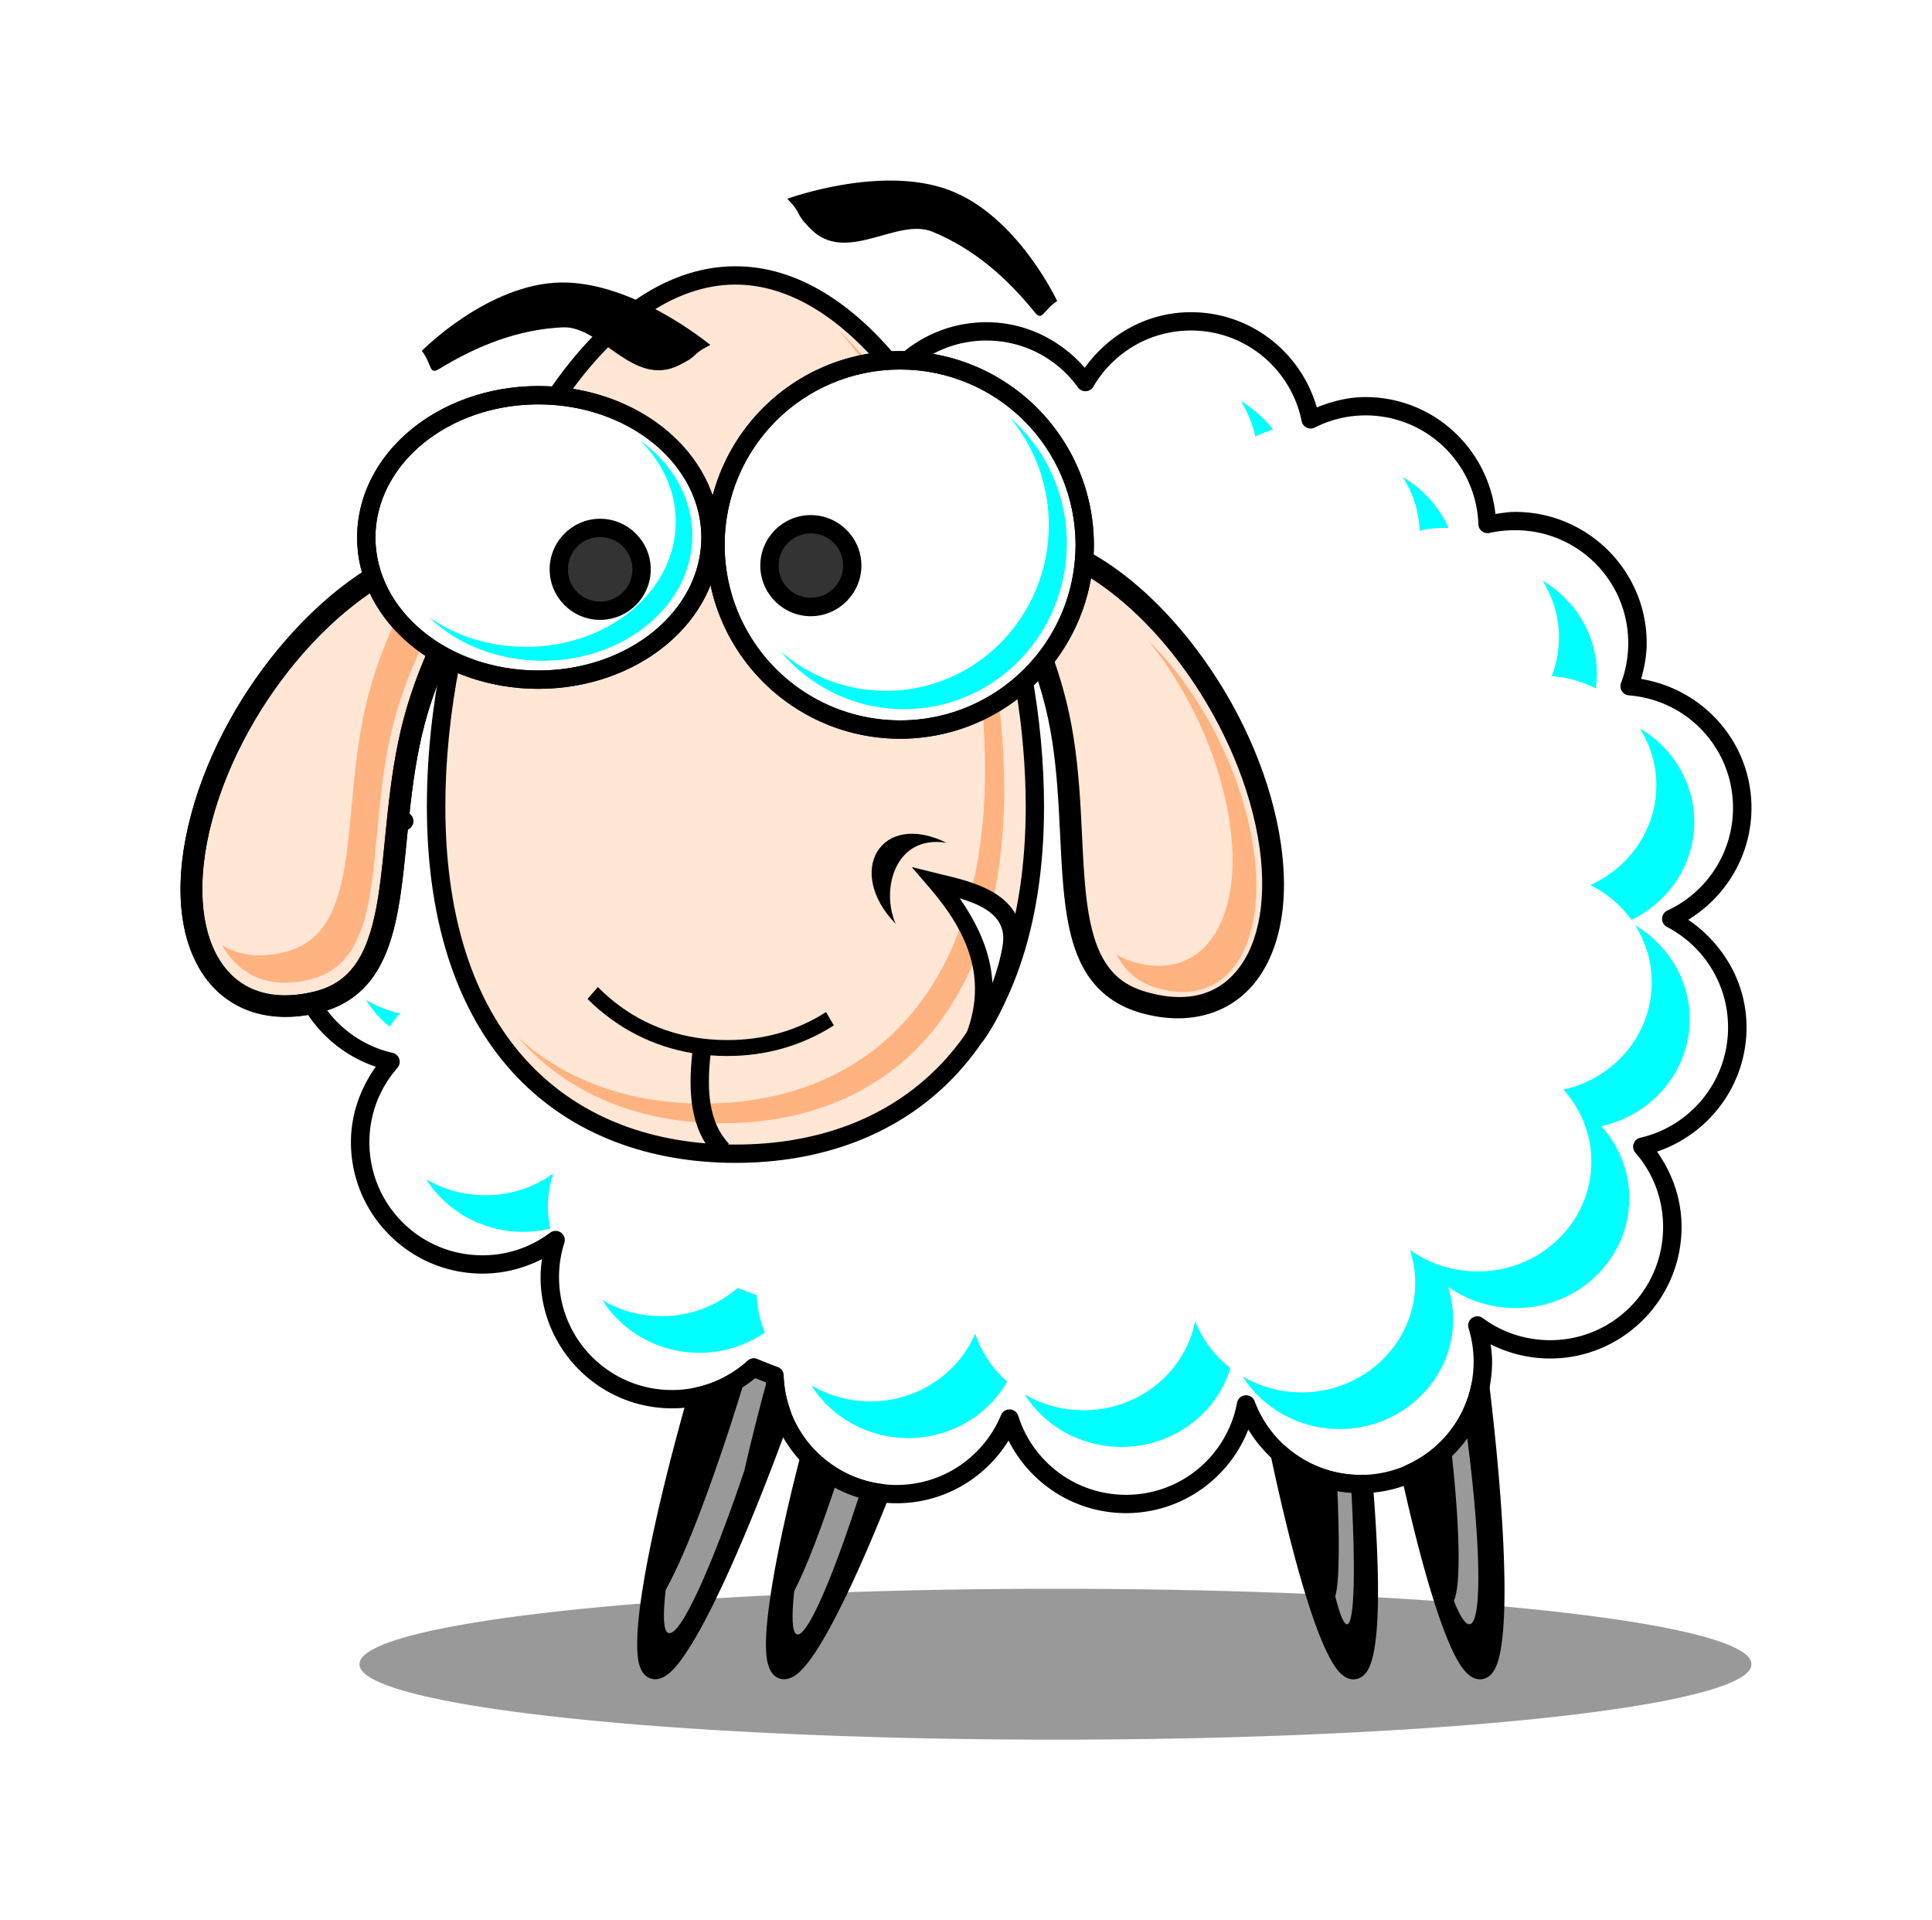 <?xml version="1.0" encoding="UTF-8" standalone="no"?>
<!-- Created with Inkscape (http://www.inkscape.org/) -->

<svg
   xmlns:dc="http://purl.org/dc/elements/1.1/"
   xmlns:cc="http://creativecommons.org/ns#"
   xmlns:rdf="http://www.w3.org/1999/02/22-rdf-syntax-ns#"
   xmlns:svg="http://www.w3.org/2000/svg"
   xmlns="http://www.w3.org/2000/svg"
   xmlns:sodipodi="http://sodipodi.sourceforge.net/DTD/sodipodi-0.dtd"
   xmlns:inkscape="http://www.inkscape.org/namespaces/inkscape"
   width="379.184"
   height="376.763"
   id="svg3511"
   version="1.1"
   inkscape:version="0.48.3.1 r9886"
   sodipodi:docname="Eid_Sheep-colored.svg">
  <defs
     id="defs3">
    <filter
       inkscape:collect="always"
       id="filter3894">
      <feGaussianBlur
         inkscape:collect="always"
         stdDeviation="1.249"
         id="feGaussianBlur3896" />
    </filter>
    <filter
       inkscape:collect="always"
       id="filter3910">
      <feGaussianBlur
         inkscape:collect="always"
         stdDeviation="2.511"
         id="feGaussianBlur3912" />
    </filter>
    <filter
       inkscape:collect="always"
       id="filter3926">
      <feGaussianBlur
         inkscape:collect="always"
         stdDeviation="0.964"
         id="feGaussianBlur3928" />
    </filter>
    <filter
       inkscape:collect="always"
       id="filter3942">
      <feGaussianBlur
         inkscape:collect="always"
         stdDeviation="4.779"
         id="feGaussianBlur3944" />
    </filter>
    <filter
       inkscape:collect="always"
       id="filter4010"
       x="-0.216"
       width="1.432"
       y="-0.062"
       height="1.124">
      <feGaussianBlur
         inkscape:collect="always"
         stdDeviation="2.708"
         id="feGaussianBlur4012" />
    </filter>
    <filter
       inkscape:collect="always"
       id="filter4014"
       x="-0.199"
       width="1.399"
       y="-0.062"
       height="1.124">
      <feGaussianBlur
         inkscape:collect="always"
         stdDeviation="2.708"
         id="feGaussianBlur4016" />
    </filter>
    <filter
       inkscape:collect="always"
       id="filter4018"
       x="-0.39"
       width="1.78"
       y="-0.071"
       height="1.141">
      <feGaussianBlur
         inkscape:collect="always"
         stdDeviation="2.708"
         id="feGaussianBlur4020" />
    </filter>
    <filter
       inkscape:collect="always"
       id="filter4022"
       x="-0.509"
       width="2.017"
       y="-0.06"
       height="1.119">
      <feGaussianBlur
         inkscape:collect="always"
         stdDeviation="2.708"
         id="feGaussianBlur4024" />
    </filter>
    <filter
       inkscape:collect="always"
       id="filter4050"
       x="-0.085"
       width="1.169"
       y="-0.101"
       height="1.203">
      <feGaussianBlur
         inkscape:collect="always"
         stdDeviation="1.825"
         id="feGaussianBlur4052" />
    </filter>
    <filter
       inkscape:collect="always"
       id="filter4054">
      <feGaussianBlur
         inkscape:collect="always"
         stdDeviation="1.825"
         id="feGaussianBlur4056" />
    </filter>
    <filter
       inkscape:collect="always"
       id="filter4082"
       x="-0.027"
       width="1.053"
       y="-0.246"
       height="1.492">
      <feGaussianBlur
         inkscape:collect="always"
         stdDeviation="3.027"
         id="feGaussianBlur4084" />
    </filter>
  </defs>
  <sodipodi:namedview
     inkscape:document-units="mm"
     id="base"
     pagecolor="#ffffff"
     bordercolor="#666666"
     borderopacity="1.0"
     inkscape:pageopacity="0.0"
     inkscape:pageshadow="2"
     inkscape:zoom="1.8447545"
     inkscape:cx="166.43587"
     inkscape:cy="232.85467"
     inkscape:current-layer="layer1"
     showgrid="false"
     inkscape:window-width="1920"
     inkscape:window-height="1019"
     inkscape:window-x="-9"
     inkscape:window-y="-9"
     inkscape:window-maximized="1"
     units="cm"
     fit-margin-top="1"
     fit-margin-left="1"
     fit-margin-right="1"
     fit-margin-bottom="1" />
  <g
     inkscape:label="Layer 1"
     inkscape:groupmode="layer"
     id="layer1"
     transform="translate(-210.374,-192.269)">
    <path
       sodipodi:type="arc"
       style="fill:#999999;fill-opacity:1;stroke:none;filter:url(#filter4082)"
       id="path4400"
       sodipodi:cx="332.96848"
       sodipodi:cy="603.4823"
       sodipodi:rx="136.58353"
       sodipodi:ry="14.765786"
       d="m 469.552,603.482 a 136.584,14.766 0 1 1 -273.167,0 136.584,14.766 0 1 1 273.167,0 z"
       transform="translate(84.558,-84.649)" />
    <path
       style="fill:#000000;fill-opacity:1;stroke:none;stroke-width:3.6;stroke-linecap:round;stroke-linejoin:round;stroke-miterlimit:4;stroke-opacity:1;stroke-dasharray:none;stroke-dashoffset:0"
       d="M 147.969 268.375 C 144.872 271.165 141.048 273.146 136.812 274.031 C 128.319 304.025 124.553 326.447 128.281 327.656 C 132.084 328.889 142.511 307.683 153.469 277.469 C 152.601 275.114 152.086 272.603 152 269.969 C 150.641 269.46 149.298 268.926 147.969 268.375 z M 290.531 272.062 C 288.955 279.708 283.743 286.023 276.781 289.125 C 281.965 312.607 287.334 328.23 290.625 327.719 C 294.553 327.108 294.319 303.72 290.531 272.062 z M 251.125 285.125 C 256.567 310.805 262.339 328.259 265.812 327.719 C 268.894 327.24 269.406 312.7 267.656 291.188 C 267.445 291.193 267.244 291.219 267.031 291.219 C 260.917 291.219 255.36 288.894 251.125 285.125 z M 158.875 286 C 152.725 309.826 150.349 326.614 153.562 327.656 C 156.673 328.665 164.204 314.633 172.844 292.969 C 167.399 292.26 162.538 289.729 158.875 286 z "
       transform="translate(210.374,192.269)"
       id="path4375" />
    <path
       style="fill:#999999;fill-opacity:1;stroke:none;filter:url(#filter4022)"
       d="M 262.406 290.75 C 262.942 302.256 262.88 310.635 262.062 313.25 C 262.976 316.856 263.792 318.874 264.438 318.719 C 265.892 318.368 266.065 307.256 265.156 291.125 C 264.222 291.052 263.307 290.927 262.406 290.75 z "
       transform="translate(210.374,192.269)"
       id="path3872" />
    <path
       style="fill:#999999;fill-opacity:1;stroke:none;filter:url(#filter4018)"
       d="M 287.625 279.562 C 286.794 280.944 285.801 282.224 284.719 283.406 C 286.512 299.09 286.805 311.102 285.344 314.125 C 286.536 317.168 287.627 318.85 288.469 318.719 C 291.041 318.318 290.587 301.38 287.625 279.562 z "
       transform="translate(210.374,192.269)"
       id="path3870" />
    <path
       style="fill:#999999;fill-opacity:1;stroke:none;filter:url(#filter4014)"
       d="M 147.969 268.375 C 147.52 268.78 147.041 269.129 146.562 269.5 C 140.695 288.9 134.65 304.919 130.656 311.969 C 130.082 316.964 130.18 320.077 131.188 320.438 C 133.473 321.256 139.526 308.005 146.062 288.656 C 147.381 282.846 149.018 276.38 150.906 269.531 C 149.923 269.151 148.937 268.777 147.969 268.375 z "
       transform="translate(210.374,192.269)"
       id="path3868" />
    <path
       style="fill:#999999;fill-opacity:1;stroke:none;filter:url(#filter4010)"
       d="M 164.406 290.188 C 161.169 300.049 158.149 307.867 155.875 312.219 C 155.346 317.214 155.446 320.327 156.375 320.688 C 158.362 321.459 163.438 309.707 169.062 292.156 C 167.427 291.665 165.874 290.999 164.406 290.188 z "
       transform="translate(210.374,192.269)"
       id="path3861" />
    <path
       style="fill:#ffffff;stroke:none;stroke-width:3.6;stroke-linecap:round;stroke-linejoin:round;stroke-miterlimit:4;stroke-opacity:1;stroke-dasharray:none;stroke-dashoffset:0"
       d="m 444.122,255.319 c -8.836,0 -16.556,4.794 -20.719,11.906 -4.358,-6.026 -11.433,-9.938 -19.438,-9.938 -9.937,0 -18.452,6.046 -22.094,14.656 -4.296,-6.474 -11.679,-10.75 -20.031,-10.75 -12.726,0 -23.104,9.914 -23.906,22.438 -3.376,-1.813 -7.243,-2.844 -11.344,-2.844 -13.249,0 -23.969,10.751 -23.969,24 0,1.862 0.192,3.666 0.594,5.406 -12.848,0.456 -23.125,11.009 -23.125,23.969 0,7.882 3.787,14.877 9.656,19.25 -12.035,1.288 -21.406,11.435 -21.406,23.812 0,11.426 7.991,20.991 18.688,23.406 -3.693,4.22 -5.969,9.733 -5.969,15.781 0,13.249 10.751,23.969 24,23.969 5.383,0 10.341,-1.757 14.344,-4.75 -0.72,2.281 -1.125,4.7 -1.125,7.219 0,13.249 10.751,23.969 24,23.969 6.182,0 11.809,-2.354 16.062,-6.188 1.33,0.551 2.672,1.085 4.031,1.594 0.419,12.883 10.985,23.219 23.969,23.219 9.996,0 18.551,-6.12 22.156,-14.812 3.066,9.717 12.144,16.75 22.875,16.75 11.724,0 21.47,-8.384 23.562,-19.5 3.406,9.103 12.177,15.594 22.469,15.594 13.249,0 24,-10.751 24,-24 0,-2.484 -0.393,-4.871 -1.094,-7.125 3.99,2.962 8.961,4.688 14.312,4.688 13.249,0 23.969,-10.751 23.969,-24 0,-6.035 -2.227,-11.534 -5.906,-15.75 10.681,-2.426 18.656,-11.991 18.656,-23.406 0,-9.274 -5.268,-17.32 -12.969,-21.312 8.223,-3.805 13.938,-12.125 13.938,-21.781 0,-12.612 -9.729,-22.91 -22.094,-23.875 0.986,-2.624 1.531,-5.469 1.531,-8.438 0,-13.249 -10.751,-23.969 -24,-23.969 -1.862,0 -3.666,0.192 -5.406,0.594 -0.456,-12.848 -11.009,-23.125 -23.969,-23.125 -3.866,0 -7.516,0.938 -10.75,2.562 -2.214,-10.962 -11.885,-19.219 -23.5,-19.219 z"
       id="path3563"
       inkscape:connector-curvature="0"
       sodipodi:nodetypes="scscscsscscscsscssccscscsscsscscscsscscs" />
    <path
       style="fill:#00ffff;fill-opacity:1;stroke:none;filter:url(#filter3942)"
       d="m 456.254,265.738 c 1.346,2.189 2.326,4.62 2.855,7.219 1.123,-0.56 2.312,-1.029 3.532,-1.403 -1.733,-2.321 -3.896,-4.305 -6.387,-5.816 z m 32.228,15.548 c 1.972,3.194 3.183,6.914 3.326,10.901 1.639,-0.375 3.338,-0.555 5.092,-0.555 0.22,0 0.429,0.023 0.648,0.029 -1.86,-4.323 -5.059,-7.953 -9.065,-10.375 z m 27.755,21.129 c 2.077,3.389 3.267,7.372 3.267,11.631 0,2.776 -0.514,5.437 -1.442,7.891 3.149,0.244 6.117,1.122 8.771,2.513 0.128,-0.961 0.206,-1.927 0.206,-2.922 0,-8.093 -4.328,-15.173 -10.802,-19.113 z m 19.337,30.189 c 2.091,3.395 3.296,7.384 3.296,11.661 0,9.03 -5.382,16.812 -13.127,20.37 3.28,1.689 6.086,4.136 8.182,7.131 7.386,-3.69 12.479,-11.25 12.479,-20.019 0,-8.109 -4.34,-15.212 -10.831,-19.142 z m -0.912,40.272 c 2.092,3.401 3.296,7.414 3.296,11.69 0,10.675 -7.511,19.62 -17.571,21.889 3.465,3.943 5.563,9.085 5.563,14.729 0,12.391 -10.096,22.445 -22.575,22.445 -5.04,0 -9.722,-1.614 -13.48,-4.384 0.66,2.108 1.03,4.34 1.03,6.663 0,12.391 -10.125,22.445 -22.604,22.445 -4.293,0 -8.297,-1.207 -11.714,-3.273 3.97,6.439 11.089,10.755 19.249,10.755 12.479,0 22.604,-10.054 22.604,-22.445 0,-2.323 -0.37,-4.556 -1.03,-6.663 3.758,2.77 8.44,4.384 13.48,4.384 12.479,0 22.575,-10.054 22.575,-22.445 0,-5.644 -2.098,-10.786 -5.563,-14.729 10.06,-2.269 17.571,-11.214 17.571,-21.889 0,-8.107 -4.34,-15.229 -10.831,-19.171 z m -252.381,15.255 c 1.268,2.06 2.832,3.913 4.68,5.465 0.62,-0.962 1.307,-1.863 2.06,-2.718 -2.418,-0.542 -4.684,-1.503 -6.74,-2.747 z m 37.232,35.479 c -3.77,2.799 -8.44,4.442 -13.509,4.442 -4.313,0 -8.343,-1.194 -11.773,-3.273 3.972,6.44 11.141,10.755 19.308,10.755 1.859,0 3.659,-0.225 5.386,-0.643 -0.305,-1.469 -0.471,-2.971 -0.471,-4.53 0,-2.356 0.382,-4.618 1.06,-6.751 z m 36.673,23.38 c -4.006,3.585 -9.306,5.786 -15.128,5.786 -4.313,0 -8.343,-1.194 -11.773,-3.273 3.972,6.44 11.141,10.755 19.308,10.755 4.852,0 9.329,-1.566 13.009,-4.15 -0.96,-2.372 -1.531,-4.937 -1.619,-7.628 -1.28,-0.476 -2.544,-0.975 -3.797,-1.49 z m 90.975,6.78 c -1.971,10.395 -11.15,18.236 -22.192,18.236 -4.299,0 -8.324,-1.206 -11.743,-3.273 3.966,6.452 11.105,10.755 19.278,10.755 10.264,0 18.911,-6.798 21.662,-16.103 -3.129,-2.505 -5.571,-5.81 -7.005,-9.615 z m -43.736,2.572 c -3.395,8.129 -11.453,13.853 -20.867,13.853 -4.303,0 -8.322,-1.226 -11.743,-3.302 3.966,6.458 11.107,10.784 19.278,10.784 8.478,0 15.827,-4.655 19.69,-11.515 -2.912,-2.631 -5.143,-5.997 -6.357,-9.819 z"
       id="path3035"
       inkscape:connector-curvature="0"
       transform="matrix(0.987,0,0,0.96,3.591,15.88)" />
    <path
       style="font-size:medium;font-style:normal;font-variant:normal;font-weight:normal;font-stretch:normal;text-indent:0;text-align:start;text-decoration:none;line-height:normal;letter-spacing:normal;word-spacing:normal;text-transform:none;direction:ltr;block-progression:tb;writing-mode:lr-tb;text-anchor:start;baseline-shift:baseline;color:#000000;fill:#000000;fill-opacity:1;fill-rule:nonzero;stroke:none;stroke-width:3.6;marker:none;visibility:visible;display:inline;overflow:visible;enable-background:accumulate;font-family:Sans;-inkscape-font-specification:Sans"
       d="m 444.125,253.531 c -8.637,0 -16.164,4.372 -20.844,10.906 -4.727,-5.418 -11.567,-8.938 -19.312,-8.938 -9.671,0 -18.059,5.353 -22.469,13.25 -4.738,-5.646 -11.727,-9.344 -19.656,-9.344 -12.834,0 -23.356,9.457 -25.312,21.75 C 333.446,279.855 330.143,279 326.594,279 c -14.223,0 -25.781,11.561 -25.781,25.781 0,1.324 0.248,2.595 0.438,3.875 -12.88,1.43 -22.969,12.248 -22.969,25.5 0,7.131 2.999,13.514 7.688,18.188 -11.15,2.838 -19.438,12.854 -19.438,24.875 0,11.344 7.389,20.932 17.594,24.375 -2.986,4.202 -4.875,9.267 -4.875,14.812 0,14.223 11.592,25.781 25.812,25.781 4.212,0 8.17,-1.051 11.688,-2.844 -0.161,1.15 -0.281,2.304 -0.281,3.5 0,14.223 11.592,25.781 25.812,25.781 6.23,0 11.888,-2.292 16.344,-5.969 0.694,0.282 1.39,0.573 2.094,0.844 1.07,13.249 12.107,23.75 25.625,23.75 9.284,0 17.43,-4.932 21.969,-12.312 4.238,8.448 12.985,14.25 23.062,14.25 10.91,0 20.243,-6.812 24,-16.406 4.522,7.462 12.686,12.5 22.031,12.5 14.223,0 25.812,-11.589 25.812,-25.812 0,-1.166 -0.128,-2.284 -0.281,-3.406 3.52,1.778 7.493,2.781 11.688,2.781 14.223,0 25.781,-11.592 25.781,-25.812 0,-5.524 -1.849,-10.584 -4.812,-14.781 10.19,-3.452 17.562,-13.042 17.562,-24.375 0,-8.847 -4.63,-16.479 -11.438,-21.125 7.414,-4.533 12.406,-12.659 12.406,-21.969 0,-12.795 -9.416,-23.28 -21.656,-25.281 0.64,-2.247 1.094,-4.582 1.094,-7.031 0,-14.223 -11.592,-25.75 -25.812,-25.75 -1.324,0 -2.595,0.217 -3.875,0.406 -1.43,-12.88 -12.248,-22.938 -25.5,-22.938 -3.408,0 -6.588,0.826 -9.562,2.031 -3.095,-10.777 -12.935,-18.688 -24.688,-18.688 z m 0,3.594 c 10.761,0 19.672,7.645 21.719,17.781 a 1.8,1.8 0 0 0 2.594,1.25 c 2.997,-1.506 6.362,-2.375 9.938,-2.375 12.008,0 21.734,9.477 22.156,21.375 a 1.8,1.8 0 0 0 2.219,1.688 c 1.597,-0.368 3.262,-0.531 5,-0.531 12.279,0 22.188,9.88 22.188,22.156 0,2.748 -0.494,5.385 -1.406,7.812 a 1.8,1.8 0 0 0 1.531,2.438 c 11.447,0.894 20.438,10.376 20.438,22.062 0,8.946 -5.271,16.638 -12.875,20.156 a 1.8,1.8 0 0 0 -0.094,3.219 c 7.122,3.692 12,11.127 12,19.719 0,10.577 -7.377,19.414 -17.25,21.656 a 1.8,1.8 0 0 0 -0.938,2.938 c 3.406,3.903 5.438,8.97 5.438,14.562 0,12.279 -9.881,22.219 -22.156,22.219 -4.964,0 -9.565,-1.609 -13.25,-4.344 a 1.8,1.8 0 0 0 -2.781,1.969 c 0.65,2.092 1,4.299 1,6.594 0,12.276 -9.912,22.219 -22.188,22.219 -9.535,0 -17.632,-6.021 -20.781,-14.438 a 1.8,1.8 0 0 0 -3.469,0.312 c -1.935,10.279 -10.916,18.031 -21.781,18.031 -9.944,0 -18.322,-6.517 -21.156,-15.5 a 1.8,1.8 0 0 0 -3.375,-0.156 c -3.333,8.038 -11.238,13.719 -20.5,13.719 -12.029,0 -21.799,-9.569 -22.188,-21.5 A 1.8,1.8 0 0 0 363,460.531 c -1.336,-0.5 -2.655,-1.018 -3.969,-1.562 a 1.8,1.8 0 0 0 -1.906,0.312 c -3.94,3.55 -9.119,5.75 -14.844,5.75 -12.279,0 -22.188,-9.912 -22.188,-22.188 0,-2.326 0.363,-4.539 1.031,-6.656 a 1.8,1.8 0 0 0 -2.812,-2 c -3.702,2.769 -8.259,4.406 -13.25,4.406 -12.279,0 -22.188,-9.912 -22.188,-22.188 0,-5.596 2.077,-10.683 5.5,-14.594 a 1.8,1.8 0 0 0 -0.938,-2.938 c -9.888,-2.233 -17.281,-11.07 -17.281,-21.656 0,-11.469 8.642,-20.839 19.781,-22.031 a 1.8,1.8 0 0 0 0.875,-3.219 c -5.429,-4.045 -8.906,-10.507 -8.906,-17.812 0,-12.008 9.477,-21.734 21.375,-22.156 a 1.8,1.8 0 0 0 1.688,-2.219 c -0.368,-1.597 -0.531,-3.262 -0.531,-5 0,-12.279 9.88,-22.188 22.156,-22.188 3.799,0 7.379,0.948 10.5,2.625 a 1.8,1.8 0 0 0 2.625,-1.469 c 0.743,-11.596 10.334,-20.75 22.125,-20.75 7.738,0 14.558,3.95 18.531,9.938 a 1.8,1.8 0 0 0 3.156,-0.281 c 3.368,-7.962 11.231,-13.562 20.438,-13.562 7.418,0 13.936,3.612 17.969,9.188 a 1.8,1.8 0 0 0 3.031,-0.156 c 3.851,-6.58 10.971,-11 19.156,-11 z"
       id="path4086"
       inkscape:connector-curvature="0" />
    <path
       style="fill:#ffe6d5;fill-opacity:1;stroke:none;stroke-width:4.255;stroke-linecap:round;stroke-linejoin:round;stroke-miterlimit:4;stroke-opacity:1;stroke-dashoffset:0"
       d="m 458.891,353.85 c 5.31,24.786 -5.519,40.505 -24.189,35.11 -18.67,-5.395 -11.257,-31.396 -16.567,-56.182 -5.31,-24.786 -21.333,-38.971 -2.664,-33.576 18.67,5.395 38.11,29.862 43.42,54.648 z"
       id="path4385"
       inkscape:connector-curvature="0"
       sodipodi:nodetypes="sssss" />
    <path
       sodipodi:nodetypes="sssss"
       inkscape:connector-curvature="0"
       id="path4388"
       d="m 249.945,352.687 c -6.543,24.49 3.488,40.731 22.404,36.276 18.916,-4.455 12.812,-30.794 19.355,-55.283 6.543,-24.49 23.255,-37.856 4.339,-33.401 -18.916,4.455 -39.555,27.919 -46.098,52.409 z"
       style="fill:#ffe6d5;fill-opacity:1;stroke:#000000;stroke-width:4.255;stroke-linecap:round;stroke-linejoin:round;stroke-miterlimit:4;stroke-opacity:1;stroke-dashoffset:0" />
    <path
       style="fill:#ffe6d5;stroke:none;stroke-width:3.6;stroke-linecap:round;stroke-linejoin:round;stroke-miterlimit:4;stroke-opacity:1;stroke-dasharray:none;stroke-dashoffset:0"
       d="m 413.472,350.493 c 0,47.59 -26.304,68.169 -58.752,68.169 -32.448,0 -58.752,-20.579 -58.752,-68.169 0,-47.59 26.304,-104.169 58.752,-104.169 32.448,0 58.752,56.579 58.752,104.169 z"
       id="path3568"
       inkscape:connector-curvature="0"
       sodipodi:nodetypes="sssss" />
    <path
       style="fill:#000000;stroke:none"
       d="m 364.901,231.273 c 0,0 18.306,-6.73 31.739,-1.712 13.433,5.019 21.22,21.789 21.22,21.789 -2.777,1.796 -2.891,4.068 -4.388,2.217 -5.555,-6.869 -11.996,-12.501 -20.092,-15.826 -6.999,-2.875 -16.99,6.585 -23.989,-0.626 -3.422,-3.526 -1.224,-2.428 -4.491,-5.842 z"
       id="path4402"
       inkscape:connector-curvature="0"
       sodipodi:nodetypes="czcsssc" />
    <path
       sodipodi:nodetypes="czcsssc"
       inkscape:connector-curvature="0"
       id="path4404"
       d="m 349.793,259.964 c 0,0 -14.988,-12.481 -29.326,-12.259 -14.338,0.222 -27.3,13.408 -27.3,13.408 2.014,2.623 1.359,4.802 3.39,3.56 7.537,-4.607 15.494,-7.753 24.237,-8.17 7.558,-0.36 13.797,11.903 22.809,7.457 4.407,-2.174 1.967,-1.876 6.191,-3.997 z"
       style="fill:#000000;stroke:none" />
    <path
       style="fill:#ffb380;stroke:none;filter:url(#filter3910)"
       d="m 374.948,257.081 c 17.141,19.213 28.756,54.685 28.756,86.087 0,45.823 -24.748,65.656 -55.278,65.656 -13.983,0 -26.754,-4.18 -36.489,-13.089 10.081,11.57 24.388,16.94 40.253,16.94 30.53,0 55.278,-19.833 55.278,-65.656 0,-33.651 -13.338,-71.955 -32.52,-89.938 z"
       id="path3836"
       inkscape:connector-curvature="0" />
    <path
       style="fill:#ffb380;fill-opacity:1;stroke:none;filter:url(#filter3926)"
       d="m 435.71,317.956 c 7.292,8.926 13.181,20.861 15.523,32.879 4.135,21.219 -4.32,34.662 -18.857,30.043 -1.059,-0.336 -1.992,-0.768 -2.847,-1.284 1.568,3.041 3.905,5.273 7.518,6.421 14.536,4.619 22.991,-8.824 18.857,-30.043 -2.826,-14.503 -10.795,-28.894 -20.195,-38.016 z"
       id="path3848"
       inkscape:connector-curvature="0" />
    <path
       style="fill:#ffb380;fill-opacity:1;stroke:none;filter:url(#filter3894)"
       d="m 295.561,304.425 c -0.876,0.009 -2.005,0.194 -3.399,0.503 -2.159,5.214 -7.018,13.714 -9.756,24.746 -5.433,21.888 -0.381,45.426 -16.087,49.408 -4.908,1.244 -9.079,0.688 -12.351,-1.341 3.345,6 9.395,8.715 17.333,6.703 15.707,-3.982 10.655,-27.52 16.087,-49.408 4.754,-19.152 15.965,-30.693 8.173,-30.611 z"
       id="path3855"
       inkscape:connector-curvature="0" />
    <path
       sodipodi:type="arc"
       style="fill:#ffffff;stroke:#000000;stroke-width:3.6;stroke-linecap:round;stroke-linejoin:round;stroke-miterlimit:4;stroke-opacity:1;stroke-dasharray:none;stroke-dashoffset:0"
       id="path3571"
       sodipodi:cx="61.199509"
       sodipodi:cy="714.05127"
       sodipodi:rx="33.782131"
       sodipodi:ry="27.906977"
       d="m 94.982,714.051 a 33.782,27.907 0 1 1 -67.564,0 33.782,27.907 0 1 1 67.564,0 z"
       transform="translate(254.843,-416.32)" />
    <path
       sodipodi:type="arc"
       style="fill:#ffffff;stroke:#000000;stroke-width:3.6;stroke-linecap:round;stroke-linejoin:round;stroke-miterlimit:4;stroke-opacity:1;stroke-dasharray:none;stroke-dashoffset:0"
       id="path3573"
       sodipodi:cx="143.94125"
       sodipodi:cy="708.66571"
       sodipodi:rx="36.23011"
       sodipodi:ry="36.23011"
       d="m 180.171,708.666 a 36.23,36.23 0 1 1 -72.46,0 36.23,36.23 0 1 1 72.46,0 z"
       transform="translate(243.093,-409.465)" />
    <path
       style="fill:#333333;fill-opacity:1;stroke:none;stroke-width:3.6;stroke-linecap:round;stroke-linejoin:round;stroke-miterlimit:4;stroke-opacity:1;stroke-dashoffset:0"
       d="m 336.292,303.991 c 0,4.485 -3.636,8.121 -8.121,8.121 -4.485,0 -8.121,-3.636 -8.121,-8.121 0,-4.485 3.636,-8.121 8.121,-8.121 4.485,0 8.121,3.636 8.121,8.121 z"
       id="path4370"
       inkscape:connector-curvature="0" />
    <path
       id="path4373"
       d="m 377.636,303.252 c 0,4.485 -3.636,8.121 -8.121,8.121 -4.485,0 -8.121,-3.636 -8.121,-8.121 0,-4.485 3.636,-8.121 8.121,-8.121 4.485,0 8.121,3.636 8.121,8.121 z"
       style="fill:#333333;fill-opacity:1;stroke:none;stroke-width:3.6;stroke-linecap:round;stroke-linejoin:round;stroke-miterlimit:4;stroke-opacity:1;stroke-dashoffset:0"
       inkscape:connector-curvature="0" />
    <path
       style="fill:#00ffff;stroke:none;filter:url(#filter4054)"
       d="m 408.554,274.175 c 4.777,5.686 7.665,13.065 7.665,21.132 0,17.969 -14.302,32.526 -31.958,32.526 -7.93,0 -15.176,-2.936 -20.763,-7.802 5.863,6.974 14.567,11.394 24.292,11.394 17.655,0 31.958,-14.557 31.958,-32.526 0,-9.902 -4.338,-18.757 -11.195,-24.724 z"
       id="path3841"
       inkscape:connector-curvature="0" />
    <path
       inkscape:connector-curvature="0"
       id="path3846"
       d="m 335.95,278.675 c 4.395,4.295 7.052,9.87 7.052,15.964 0,13.575 -13.158,24.572 -29.401,24.572 -7.295,0 -13.962,-2.218 -19.102,-5.894 5.394,5.269 13.401,8.608 22.349,8.608 16.243,0 29.401,-10.997 29.401,-24.572 0,-7.48 -3.991,-14.17 -10.299,-18.678 z"
       style="fill:#00ffff;stroke:none;filter:url(#filter4050)" />
    <path
       style="fill:#ffffff;stroke:none;stroke-width:3.6;stroke-linecap:butt;stroke-linejoin:miter;stroke-miterlimit:4;stroke-opacity:1;stroke-dasharray:none"
       d="m 401.759,395.645 c 4.295,-11.326 0.262,-21.183 -7.434,-30.159 6.338,1.553 16.178,3.668 14.563,12.829 -1.131,6.661 -3.929,12.893 -7.128,17.33 z"
       id="path4406"
       inkscape:connector-curvature="0"
       sodipodi:nodetypes="cccc"
       inkscape:transform-center-x="2.5555474" />
    <path
       style="font-size:medium;font-style:normal;font-variant:normal;font-weight:normal;font-stretch:normal;text-indent:0;text-align:start;text-decoration:none;line-height:normal;letter-spacing:normal;word-spacing:normal;text-transform:none;direction:ltr;block-progression:tb;writing-mode:lr-tb;text-anchor:start;baseline-shift:baseline;color:#000000;fill:#000000;fill-opacity:1;stroke:none;stroke-width:3.109;marker:none;visibility:visible;display:inline;overflow:visible;enable-background:accumulate;font-family:Sans;-inkscape-font-specification:Sans"
       d="m 327.713,385.953 c 7.07,7.123 15.818,10.406 25.406,10.406 7.022,0 13.593,-1.764 19.375,-5.5 l 1.531,2.625 c -6.277,4.02 -13.402,6 -20.906,6 -1.111,0 -2.218,-0.039 -3.312,-0.125 -0.753,7.104 -0.277,13.206 3.625,17.344 l -2.625,2.469 c -5.004,-5.307 -5.382,-12.673 -4.562,-20.25 -7.621,-1.288 -14.673,-4.788 -20.562,-10.625 0.676,-0.788 1.358,-1.563 2.031,-2.344 z"
       id="path3575"
       inkscape:connector-curvature="0" />
    <path
       style="font-size:medium;font-style:normal;font-variant:normal;font-weight:normal;font-stretch:normal;text-indent:0;text-align:start;text-decoration:none;line-height:normal;letter-spacing:normal;word-spacing:normal;text-transform:none;direction:ltr;block-progression:tb;writing-mode:lr-tb;text-anchor:start;baseline-shift:baseline;color:#000000;fill:#000000;fill-opacity:1;fill-rule:nonzero;stroke:none;stroke-width:3.6;marker:none;visibility:visible;display:inline;overflow:visible;enable-background:accumulate;font-family:Sans;-inkscape-font-specification:Sans"
       d="m 389.312,362.406 3.656,4.25 c 7.474,8.717 11.133,17.691 7.094,28.344 l 3.156,1.688 c 3.376,-4.682 6.255,-11.101 7.438,-18.062 0.46,-2.61 0.111,-4.938 -0.875,-6.812 -0.986,-1.875 -2.535,-3.262 -4.25,-4.312 -3.431,-2.101 -7.638,-2.98 -10.781,-3.75 l -5.438,-1.344 z m 9.406,6.125 c 1.795,0.55 3.537,1.205 4.938,2.062 1.335,0.817 2.334,1.759 2.938,2.906 0.603,1.147 0.879,2.529 0.531,4.5 -0.42,2.474 -1.133,4.872 -1.969,7.156 -0.334,-5.951 -2.829,-11.472 -6.438,-16.625 z"
       id="path4092"
       inkscape:connector-curvature="0" />
    <path
       style="font-size:medium;font-style:normal;font-variant:normal;font-weight:normal;font-stretch:normal;text-indent:0;text-align:start;text-decoration:none;line-height:normal;letter-spacing:normal;word-spacing:normal;text-transform:none;direction:ltr;block-progression:tb;writing-mode:lr-tb;text-anchor:start;baseline-shift:baseline;color:#000000;fill:#000000;fill-opacity:1;fill-rule:nonzero;stroke:none;stroke-width:3.6;marker:none;visibility:visible;display:inline;overflow:visible;enable-background:accumulate;font-family:Sans;-inkscape-font-specification:Sans"
       d="m 358.343,458.831 a 1.8,1.8 0 0 0 -1.219,0.469 c -2.863,2.58 -6.391,4.43 -10.312,5.25 a 1.8,1.8 0 0 0 -1.344,1.25 c -4.26,15.043 -7.351,28.192 -8.906,37.812 -0.778,4.81 -1.166,8.723 -1.125,11.656 0.021,1.467 0.118,2.69 0.438,3.75 0.319,1.06 0.934,2.208 2.219,2.625 1.31,0.425 2.513,-0.181 3.406,-0.875 0.894,-0.694 1.696,-1.624 2.594,-2.844 1.796,-2.44 3.842,-5.987 6.094,-10.5 4.503,-9.027 9.848,-21.91 15.344,-37.062 a 1.8,1.8 0 0 0 0,-1.25 c -0.804,-2.181 -1.264,-4.501 -1.344,-6.938 a 1.8,1.8 0 0 0 -1.188,-1.625 c -1.336,-0.5 -2.655,-1.018 -3.969,-1.562 a 1.8,1.8 0 0 0 -0.688,-0.156 z m 142.469,3.688 a 1.8,1.8 0 0 0 -1.656,1.438 c -1.457,7.069 -6.281,12.913 -12.719,15.781 a 1.8,1.8 0 0 0 -1.031,2.031 c 2.602,11.787 5.242,21.632 7.688,28.531 1.223,3.45 2.374,6.149 3.531,8.094 0.579,0.973 1.151,1.753 1.844,2.375 0.692,0.622 1.677,1.176 2.812,1 1.354,-0.21 2.141,-1.266 2.625,-2.281 0.484,-1.015 0.78,-2.207 1.031,-3.688 0.503,-2.961 0.739,-7.002 0.719,-12 -0.042,-9.996 -1.069,-23.811 -2.969,-39.688 a 1.8,1.8 0 0 0 -1.875,-1.594 z m -142.25,0.156 c 0.711,0.289 1.435,0.566 2.156,0.844 0.172,2.128 0.593,4.175 1.25,6.125 -5.39,14.814 -10.655,27.478 -15,36.188 -2.2,4.411 -4.179,7.835 -5.75,9.969 -0.773,1.05 -1.458,1.74 -1.906,2.094 -0.148,-0.527 -0.264,-1.425 -0.281,-2.656 -0.036,-2.548 0.334,-6.336 1.094,-11.031 1.488,-9.2 4.462,-21.991 8.562,-36.562 3.676,-0.95 7.024,-2.633 9.875,-4.969 z m 141.281,9.219 c 1.321,12.512 2.154,23.78 2.188,31.906 0.02,4.883 -0.186,8.79 -0.625,11.375 -0.212,1.248 -0.484,2.17 -0.719,2.688 -0.257,-0.271 -0.576,-0.652 -0.969,-1.312 -0.937,-1.574 -2.071,-4.141 -3.25,-7.469 -2.265,-6.393 -4.767,-15.728 -7.25,-26.812 4.497,-2.34 8.168,-5.953 10.625,-10.375 z m -38.281,3.688 a 1.8,1.8 0 0 0 -1.812,2.188 c 2.731,12.886 5.527,23.72 8.125,31.344 1.299,3.812 2.533,6.795 3.75,8.938 0.609,1.071 1.193,1.947 1.906,2.625 0.714,0.678 1.739,1.28 2.938,1.094 1.064,-0.165 1.816,-0.917 2.281,-1.656 0.465,-0.739 0.745,-1.57 1,-2.562 0.51,-1.985 0.818,-4.584 0.969,-7.844 0.301,-6.52 -0.028,-15.603 -0.906,-26.406 a 1.8,1.8 0 0 0 -1.812,-1.656 c -0.328,0.009 -0.527,0.031 -0.594,0.031 -5.658,0 -10.794,-2.132 -14.719,-5.625 a 1.8,1.8 0 0 0 -1.125,-0.469 z m -92.312,0.875 a 1.8,1.8 0 0 0 -1.75,1.375 c -3.086,11.958 -5.21,22.13 -6.188,29.562 -0.489,3.716 -0.709,6.756 -0.562,9.062 0.073,1.153 0.227,2.118 0.562,3 0.336,0.882 0.955,1.828 2.062,2.188 1.073,0.348 2.134,-0.011 2.906,-0.5 0.772,-0.489 1.446,-1.16 2.156,-2 1.42,-1.679 2.949,-4.085 4.656,-7.188 3.415,-6.205 7.476,-15.187 11.812,-26.062 a 1.8,1.8 0 0 0 -1.469,-2.438 c -5.036,-0.655 -9.516,-2.986 -12.906,-6.438 a 1.8,1.8 0 0 0 -1.281,-0.562 z m 1.062,5.094 c 2.997,2.397 6.532,4.1 10.406,4.969 -3.982,9.836 -7.711,18.108 -10.781,23.688 -1.644,2.987 -3.113,5.249 -4.25,6.594 -0.447,0.529 -0.781,0.778 -1.062,1 -0.104,-0.375 -0.233,-0.833 -0.281,-1.594 -0.119,-1.879 0.059,-4.755 0.531,-8.344 0.862,-6.553 2.793,-15.765 5.438,-26.312 z m 94.031,0.094 c 3.541,2.106 7.628,3.379 12,3.562 0.765,9.944 1.054,18.405 0.781,24.312 -0.144,3.124 -0.446,5.576 -0.844,7.125 -0.147,0.573 -0.302,0.869 -0.438,1.156 -0.289,-0.317 -0.66,-0.768 -1.094,-1.531 -1.012,-1.781 -2.21,-4.619 -3.469,-8.312 -2.184,-6.411 -4.571,-15.701 -6.938,-26.312 z"
       id="path4114"
       inkscape:connector-curvature="0" />
    <path
       style="font-size:medium;font-style:normal;font-variant:normal;font-weight:normal;font-stretch:normal;text-indent:0;text-align:start;text-decoration:none;line-height:normal;letter-spacing:normal;word-spacing:normal;text-transform:none;direction:ltr;block-progression:tb;writing-mode:lr-tb;text-anchor:start;baseline-shift:baseline;color:#000000;fill:#000000;fill-opacity:1;fill-rule:nonzero;stroke:none;stroke-width:3.6;marker:none;visibility:visible;display:inline;overflow:visible;enable-background:accumulate;font-family:Sans;-inkscape-font-specification:Sans"
       d="m 328.156,294.062 c -5.458,0 -9.906,4.48 -9.906,9.938 0,5.458 4.448,9.906 9.906,9.906 5.458,0 9.938,-4.448 9.938,-9.906 0,-5.458 -4.48,-9.938 -9.938,-9.938 z m 0,3.594 c 3.512,0 6.344,2.831 6.344,6.344 0,3.512 -2.831,6.312 -6.344,6.312 -3.512,0 -6.312,-2.8 -6.312,-6.312 0,-3.512 2.8,-6.344 6.312,-6.344 z"
       id="path4120"
       inkscape:connector-curvature="0" />
    <path
       style="font-size:medium;font-style:normal;font-variant:normal;font-weight:normal;font-stretch:normal;text-indent:0;text-align:start;text-decoration:none;line-height:normal;letter-spacing:normal;word-spacing:normal;text-transform:none;direction:ltr;block-progression:tb;writing-mode:lr-tb;text-anchor:start;baseline-shift:baseline;color:#000000;fill:#000000;fill-opacity:1;fill-rule:nonzero;stroke:none;stroke-width:3.6;marker:none;visibility:visible;display:inline;overflow:visible;enable-background:accumulate;font-family:Sans;-inkscape-font-specification:Sans"
       d="m 369.5,293.344 c -5.458,0 -9.906,4.448 -9.906,9.906 0,5.458 4.448,9.938 9.906,9.938 5.458,0 9.938,-4.479 9.938,-9.938 0,-5.458 -4.479,-9.906 -9.938,-9.906 z m 0,3.594 c 3.512,0 6.344,2.8 6.344,6.312 0,3.512 -2.831,6.312 -6.344,6.312 -3.512,0 -6.312,-2.8 -6.312,-6.312 0,-3.512 2.8,-6.312 6.312,-6.312 z"
       id="path4126"
       inkscape:connector-curvature="0" />
    <path
       style="font-size:medium;font-style:normal;font-variant:normal;font-weight:normal;font-stretch:normal;text-indent:0;text-align:start;text-decoration:none;line-height:normal;letter-spacing:normal;word-spacing:normal;text-transform:none;direction:ltr;block-progression:tb;writing-mode:lr-tb;text-anchor:start;baseline-shift:baseline;color:#000000;fill:#000000;fill-opacity:1;fill-rule:nonzero;stroke:none;stroke-width:3.6;marker:none;visibility:visible;display:inline;overflow:visible;enable-background:accumulate;font-family:Sans;-inkscape-font-specification:Sans"
       d="m 316.031,268.024 c -19.461,0 -35.562,13.129 -35.562,29.719 0,16.59 16.102,29.688 35.562,29.688 19.461,0 35.594,-13.097 35.594,-29.688 0,-16.59 -16.133,-29.719 -35.594,-29.719 z m 0,3.594 c 17.854,0 32,11.89 32,26.125 0,14.235 -14.146,26.094 -32,26.094 -17.854,0 -31.969,-11.859 -31.969,-26.094 0,-14.235 14.115,-26.125 31.969,-26.125 z"
       id="path4132"
       inkscape:connector-curvature="0" />
    <path
       style="font-size:medium;font-style:normal;font-variant:normal;font-weight:normal;font-stretch:normal;text-indent:0;text-align:start;text-decoration:none;line-height:normal;letter-spacing:normal;word-spacing:normal;text-transform:none;direction:ltr;block-progression:tb;writing-mode:lr-tb;text-anchor:start;baseline-shift:baseline;color:#000000;fill:#000000;fill-opacity:1;fill-rule:nonzero;stroke:none;stroke-width:3.6;marker:none;visibility:visible;display:inline;overflow:visible;enable-background:accumulate;font-family:Sans;-inkscape-font-specification:Sans"
       d="m 387.03,261.16 c -20.982,0 -38.031,17.049 -38.031,38.031 0,20.982 17.049,38.031 38.031,38.031 20.982,0 38.031,-17.049 38.031,-38.031 0,-20.982 -17.049,-38.031 -38.031,-38.031 z m 0,3.625 c 19.037,0 34.438,15.37 34.438,34.406 0,19.037 -15.401,34.438 -34.438,34.438 -19.037,0 -34.438,-15.401 -34.438,-34.438 0,-19.037 15.401,-34.406 34.438,-34.406 z"
       id="path4138"
       inkscape:connector-curvature="0" />
    <path
       style="font-size:medium;font-style:normal;font-variant:normal;font-weight:normal;font-stretch:normal;text-indent:0;text-align:start;text-decoration:none;line-height:normal;letter-spacing:normal;word-spacing:normal;text-transform:none;direction:ltr;block-progression:tb;writing-mode:lr-tb;text-anchor:start;baseline-shift:baseline;color:#000000;fill:#000000;fill-opacity:1;fill-rule:nonzero;stroke:none;stroke-width:3.6;marker:none;visibility:visible;display:inline;overflow:visible;enable-background:accumulate;font-family:Sans;-inkscape-font-specification:Sans"
       d="M 144.344 52.25 C 130.011 52.25 117.205 62.471 107.094 77.594 C 108.503 77.642 109.89 77.751 111.25 77.938 C 120.735 64.441 132.249 55.844 144.344 55.844 C 154.211 55.844 163.711 61.571 172.031 71 C 173.502 70.812 174.98 70.694 176.5 70.688 C 167.312 59.446 156.369 52.25 144.344 52.25 z M 86.844 128.625 C 84.858 138.494 83.781 148.52 83.781 158.219 C 83.781 182.345 90.487 199.884 101.5 211.375 C 112.513 222.866 127.739 228.188 144.344 228.188 C 160.948 228.188 176.175 222.866 187.188 211.375 C 198.2 199.884 204.906 182.345 204.906 158.219 C 204.906 149.732 204.067 140.979 202.531 132.312 C 201.535 133.328 200.484 134.263 199.375 135.156 C 200.636 142.902 201.312 150.684 201.312 158.219 C 201.312 181.682 194.845 198.21 184.594 208.906 C 174.342 219.603 160.187 224.594 144.344 224.594 C 128.5 224.594 114.345 219.603 104.094 208.906 C 93.842 198.21 87.406 181.682 87.406 158.219 C 87.406 149.095 88.397 139.628 90.219 130.281 C 89.054 129.785 87.925 129.226 86.844 128.625 z "
       id="path3067"
       transform="translate(210.374,192.269)" />
    <path
       style="font-size:medium;font-style:normal;font-variant:normal;font-weight:normal;font-stretch:normal;text-indent:0;text-align:start;text-decoration:none;line-height:normal;letter-spacing:normal;word-spacing:normal;text-transform:none;direction:ltr;block-progression:tb;writing-mode:lr-tb;text-anchor:start;baseline-shift:baseline;color:#000000;fill:#000000;fill-opacity:1;fill-rule:nonzero;stroke:none;stroke-width:4.255;marker:none;visibility:visible;display:inline;overflow:visible;enable-background:accumulate;font-family:Sans;-inkscape-font-specification:Sans"
       d="M 212.875 107.812 C 212.837 109.393 212.703 110.944 212.469 112.469 C 218.652 116.053 224.808 121.581 230.156 128.312 C 237.817 137.954 243.864 149.987 246.438 162 C 249.011 174.013 247.553 183.594 243.656 189.25 C 239.76 194.906 233.606 197.139 224.906 194.625 C 220.713 193.413 218.253 191.238 216.469 188.062 C 214.685 184.887 213.714 180.63 213.156 175.625 C 212.041 165.615 212.573 152.803 209.844 140.062 C 208.891 135.615 207.619 131.528 206.25 127.812 C 205.286 129.176 204.233 130.472 203.094 131.688 C 204.079 134.581 204.983 137.647 205.688 140.938 C 208.268 152.983 207.733 165.558 208.906 176.094 C 209.493 181.362 210.507 186.165 212.75 190.156 C 214.993 194.148 218.609 197.233 223.75 198.719 C 233.72 201.6 242.298 198.708 247.156 191.656 C 252.014 184.605 253.33 173.898 250.594 161.125 C 247.857 148.352 241.523 135.793 233.469 125.656 C 227.367 117.977 220.284 111.677 212.875 107.812 z "
       transform="translate(210.374,192.269)"
       id="path3079" />
    <path
       style="font-size:medium;font-style:normal;font-variant:normal;font-weight:normal;font-stretch:normal;text-indent:0;text-align:start;text-decoration:none;line-height:normal;letter-spacing:normal;word-spacing:normal;text-transform:none;direction:ltr;block-progression:tb;writing-mode:lr-tb;text-anchor:start;baseline-shift:baseline;color:#000000;fill:#000000;fill-opacity:1;fill-rule:nonzero;stroke:none;stroke-width:4.255;marker:none;visibility:visible;display:inline;overflow:visible;enable-background:accumulate;font-family:Sans;-inkscape-font-specification:Sans"
       d="M 72.625 111.312 C 66.882 114.822 61.356 119.618 56.375 125.281 C 47.824 135.003 40.872 147.224 37.5 159.844 C 34.128 172.464 34.907 183.215 39.406 190.5 C 43.906 197.785 52.367 201.129 62.469 198.75 C 67.678 197.523 71.404 194.624 73.844 190.75 C 76.283 186.876 77.557 182.138 78.406 176.906 C 80.105 166.442 80.195 153.839 83.375 141.938 C 84.623 137.266 86.246 133.033 87.938 129.219 C 86.647 128.56 85.417 127.823 84.25 127.031 C 82.434 131.116 80.649 135.726 79.281 140.844 C 75.918 153.432 75.802 166.277 74.188 176.219 C 73.38 181.19 72.191 185.386 70.25 188.469 C 68.309 191.551 65.749 193.624 61.5 194.625 C 52.685 196.701 46.64 194.125 43.031 188.281 C 39.422 182.438 38.454 172.838 41.625 160.969 C 44.796 149.099 51.429 137.341 59.562 128.094 C 64.075 122.963 69.05 118.616 74.094 115.406 C 73.484 114.085 72.988 112.721 72.625 111.312 z "
       transform="translate(210.374,192.269)"
       id="path3088" />
    <path
       inkscape:connector-curvature="0"
       id="path3097"
       d="m 359.259,247.852 c 42.123,83.405 -10.414,136.972 -57.727,129.481 90.739,58.618 135.296,-35.196 57.727,-129.481 z"
       style="fill:#000000;stroke:none;"
       transform="matrix(-0.047,-0.15,-0.098,0.056,437.319,397.658)"
       sodipodi:nodetypes="ccc" />
  </g>
</svg>
